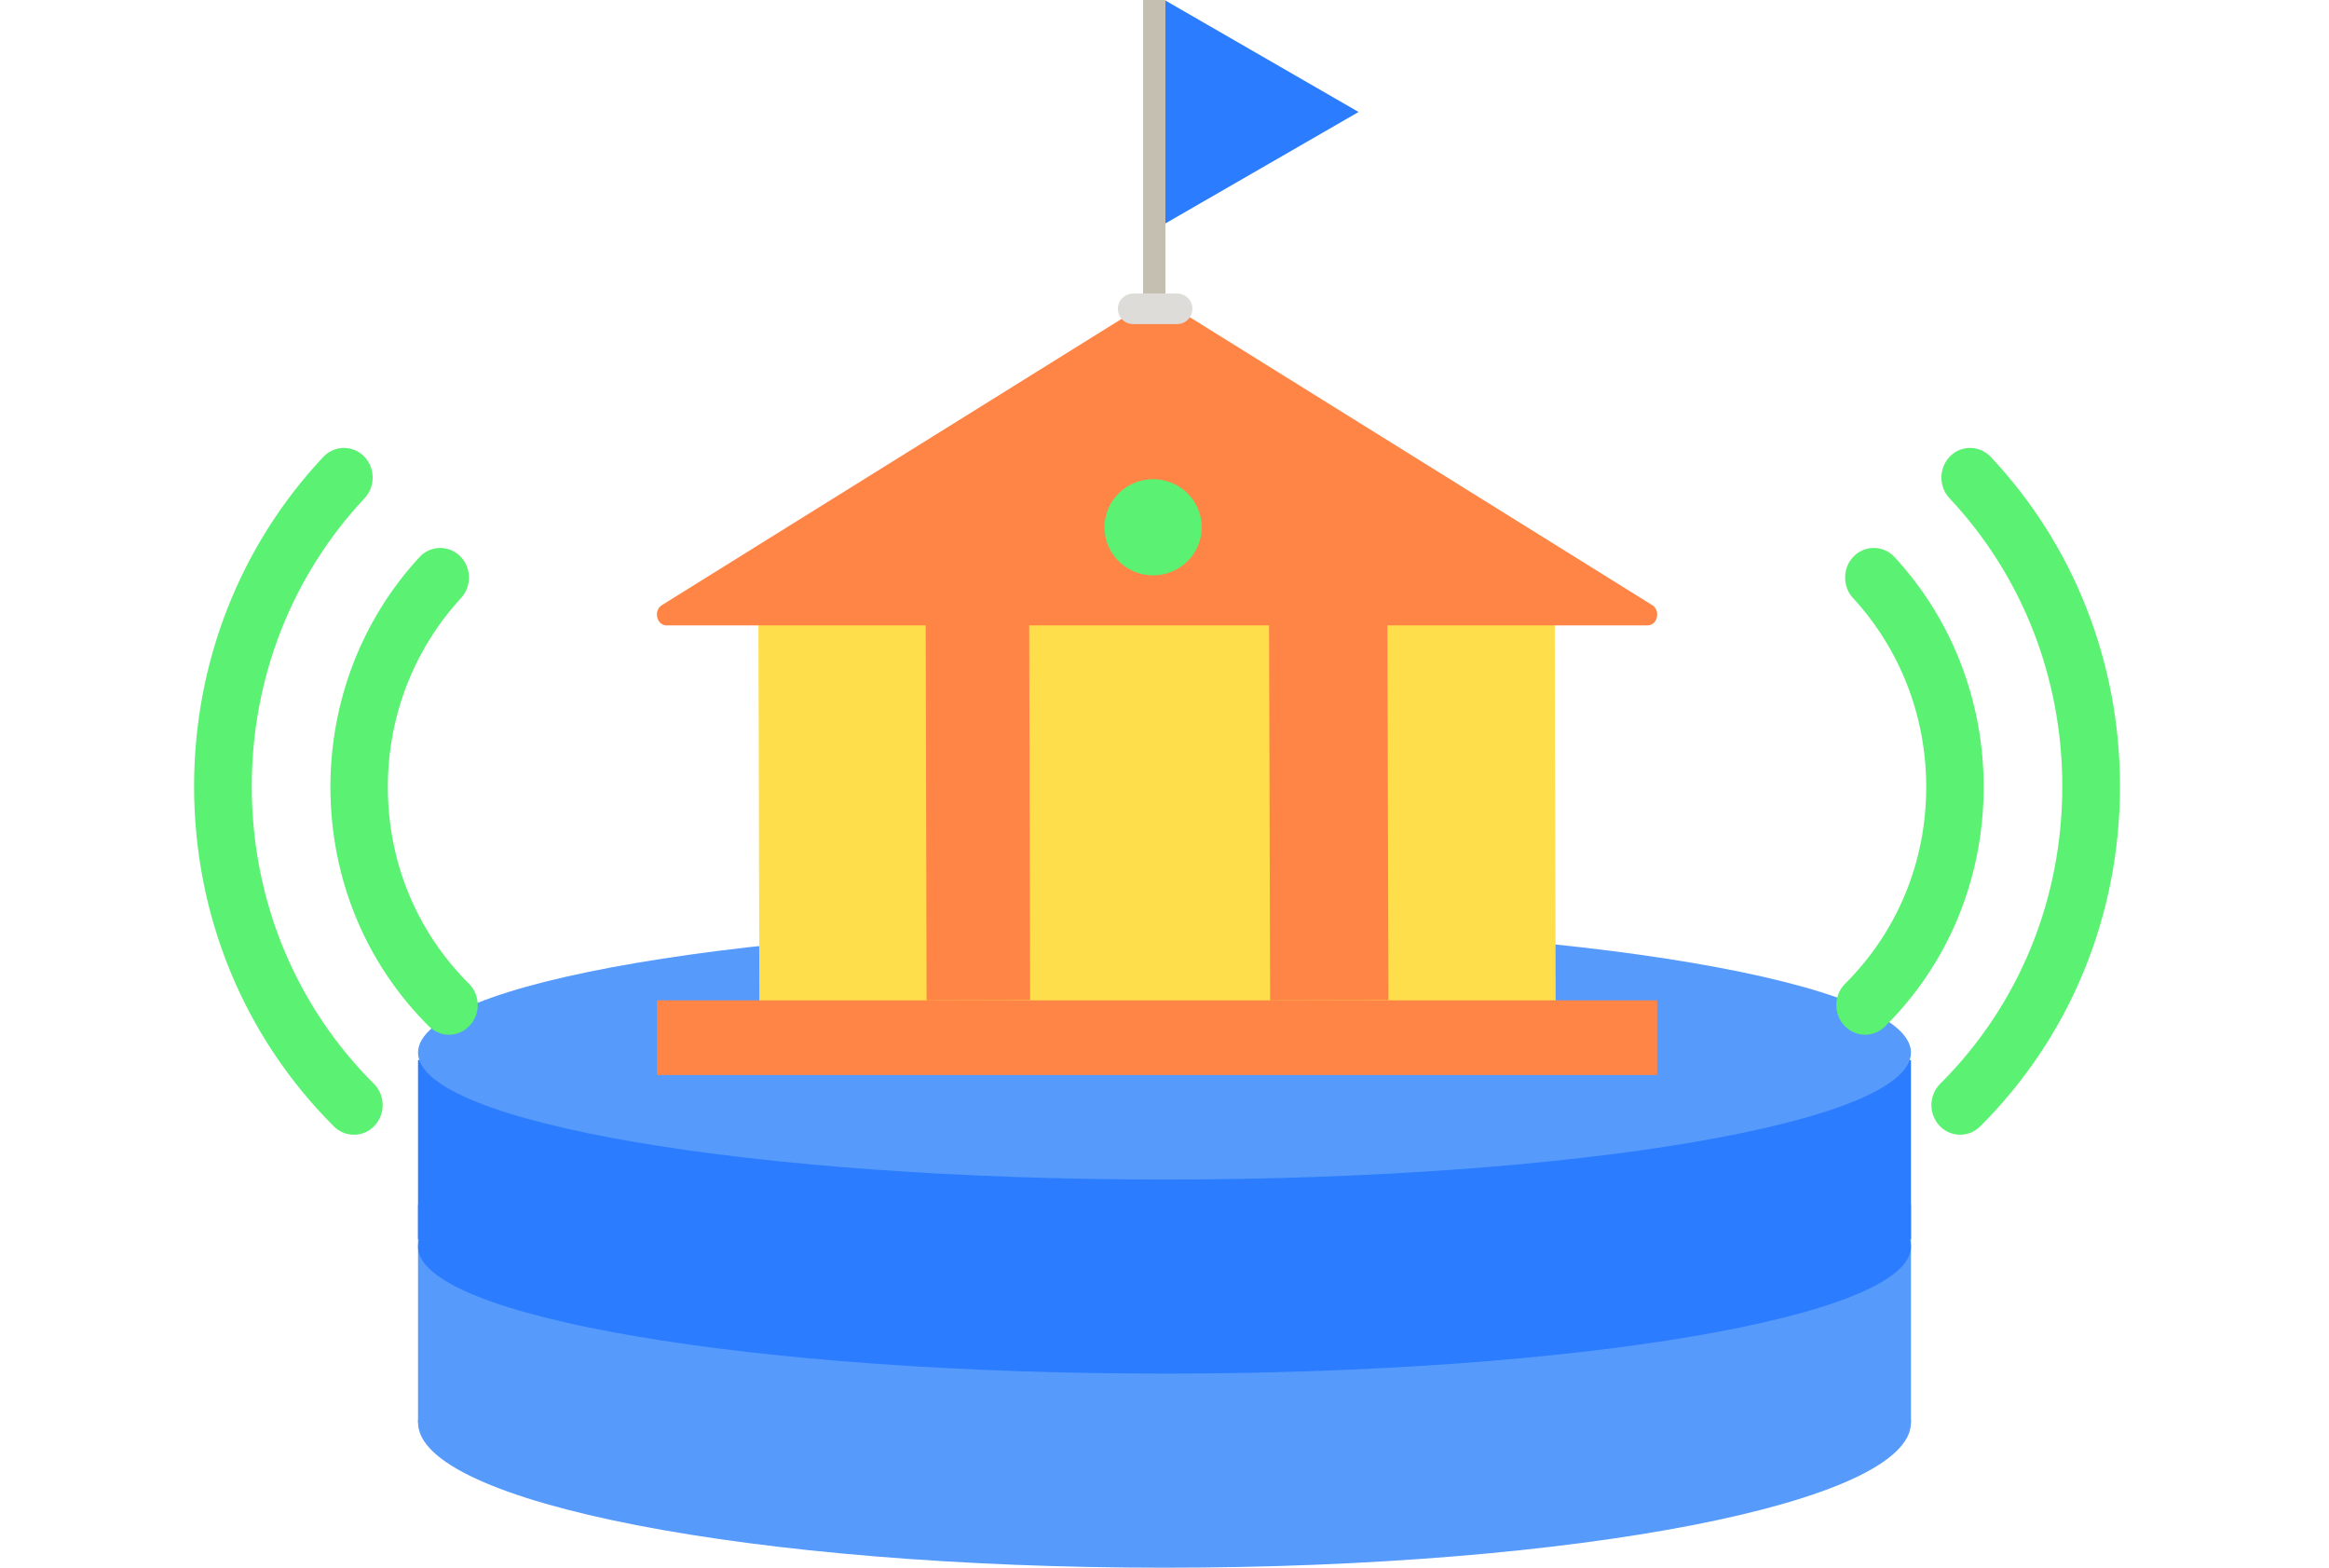 <svg width="156" height="105" viewBox="0 0 156 105" fill="none" xmlns="http://www.w3.org/2000/svg">
<path d="M78 105C105.614 105 128 100.647 128 95.278C128 89.909 105.614 85.557 78 85.557C50.386 85.557 28 89.909 28 95.278C28 100.647 50.386 105 78 105Z" fill="#569BFB"/>
<path d="M128 80.688H28V95.281H128V80.688Z" fill="#569BFB"/>
<path d="M78 92C105.614 92 128 88.194 128 83.5C128 78.806 105.614 75 78 75C50.386 75 28 78.806 28 83.5C28 88.194 50.386 92 78 92Z" fill="#2B7CFF"/>
<path d="M128 71H28V83H128V71Z" fill="#2B7CFF"/>
<path d="M78 79C105.614 79 128 75.194 128 70.5C128 65.806 105.614 62 78 62C50.386 62 28 65.806 28 70.5C28 75.194 50.386 79 78 79Z" fill="#569BFB"/>
<g clip-path="url(#clip0_1_5302)">
<path d="M104.137 41.23L50.8 41.358L50.864 67.34L104.201 67.212L104.137 41.23Z" fill="#FFDE4B"/>
<path d="M69 66.983L62.064 67L62 41.017L68.935 41L69 66.983Z" fill="#FF8546"/>
<path d="M93 66.983L85.075 67L85 41.017L92.927 41L93 66.983Z" fill="#FF8546"/>
<path d="M111 67H44V72H111V67Z" fill="#FF8546"/>
<path d="M44.335 40.529L75.117 21.363C76.599 20.441 78.404 20.441 79.886 21.363L110.668 40.529C111.253 40.894 111.021 41.887 110.35 41.887H44.653C43.981 41.887 43.749 40.894 44.335 40.529Z" fill="#FF8546"/>
<path d="M77.236 38.535C79.034 38.535 80.492 37.093 80.492 35.315C80.492 33.536 79.034 32.094 77.236 32.094C75.438 32.094 73.98 33.536 73.98 35.315C73.98 37.093 75.438 38.535 77.236 38.535Z" fill="#5BF172"/>
<path d="M78 0L91 7.5L78 15V0Z" fill="#2B7CFF"/>
<path d="M78.063 0H76.566V19.681H78.063V0Z" fill="#C4BFB1"/>
<path d="M74.876 20.683C74.876 20.118 75.333 19.66 75.908 19.66H78.842C79.414 19.66 79.87 20.118 79.87 20.683C79.87 21.248 79.413 21.707 78.842 21.707H75.908C75.332 21.707 74.876 21.248 74.876 20.683Z" fill="#DDDCD9"/>
</g>
<g clip-path="url(#clip1_1_5302)">
<path d="M123 67.317C123 66.797 123.197 66.277 123.584 65.893C127.092 62.397 129.027 57.718 129.021 52.7C129.021 47.968 127.272 43.481 124.117 40.054C123.388 39.264 123.418 37.999 124.184 37.245C124.955 36.494 126.166 36.521 126.9 37.311C130.748 41.479 132.865 46.944 132.87 52.7C132.865 58.811 130.532 64.511 126.264 68.745C125.504 69.506 124.283 69.486 123.549 68.7C123.176 68.319 123 67.814 123 67.317Z" fill="#5BF172"/>
<path d="M129.368 74.018C129.368 73.5 129.569 72.974 129.957 72.588C135.239 67.318 138.136 60.236 138.136 52.664C138.136 45.416 135.457 38.566 130.578 33.368C129.844 32.583 129.859 31.324 130.625 30.555C131.386 29.798 132.611 29.818 133.351 30.609C138.927 36.548 142 44.38 142 52.663C142 61.316 138.674 69.414 132.642 75.437C131.877 76.203 130.65 76.187 129.91 75.397C129.553 75.011 129.367 74.511 129.367 74.018L129.368 74.018Z" fill="#5BF172"/>
</g>
<g clip-path="url(#clip2_1_5302)">
<path d="M32 67.317C32 66.797 31.803 66.277 31.416 65.893C27.909 62.397 25.973 57.718 25.979 52.7C25.979 47.968 27.728 43.481 30.883 40.054C31.612 39.264 31.582 37.999 30.816 37.245C30.045 36.494 28.834 36.521 28.1 37.311C24.252 41.479 22.136 46.944 22.13 52.7C22.135 58.811 24.468 64.511 28.736 68.745C29.496 69.506 30.717 69.486 31.451 68.7C31.824 68.319 32 67.814 32 67.317Z" fill="#5BF172"/>
<path d="M25.632 74.018C25.632 73.5 25.431 72.974 25.043 72.588C19.761 67.318 16.864 60.236 16.864 52.664C16.864 45.416 19.544 38.566 24.422 33.368C25.156 32.583 25.141 31.324 24.375 30.555C23.614 29.798 22.389 29.818 21.649 30.609C16.073 36.548 13 44.38 13 52.663C13 61.316 16.326 69.414 22.358 75.437C23.123 76.203 24.35 76.187 25.09 75.397C25.447 75.011 25.633 74.511 25.633 74.018L25.632 74.018Z" fill="#5BF172"/>
</g>
<defs>
<clipPath id="clip0_1_5302">
<rect width="67" height="72" fill="white" transform="translate(44)"/>
</clipPath>
<clipPath id="clip1_1_5302">
<rect width="46" height="19" fill="white" transform="translate(142 30) rotate(90)"/>
</clipPath>
<clipPath id="clip2_1_5302">
<rect width="46" height="19" fill="white" transform="matrix(4.37114e-08 1 1 -4.37114e-08 13 30)"/>
</clipPath>
</defs>
</svg>

